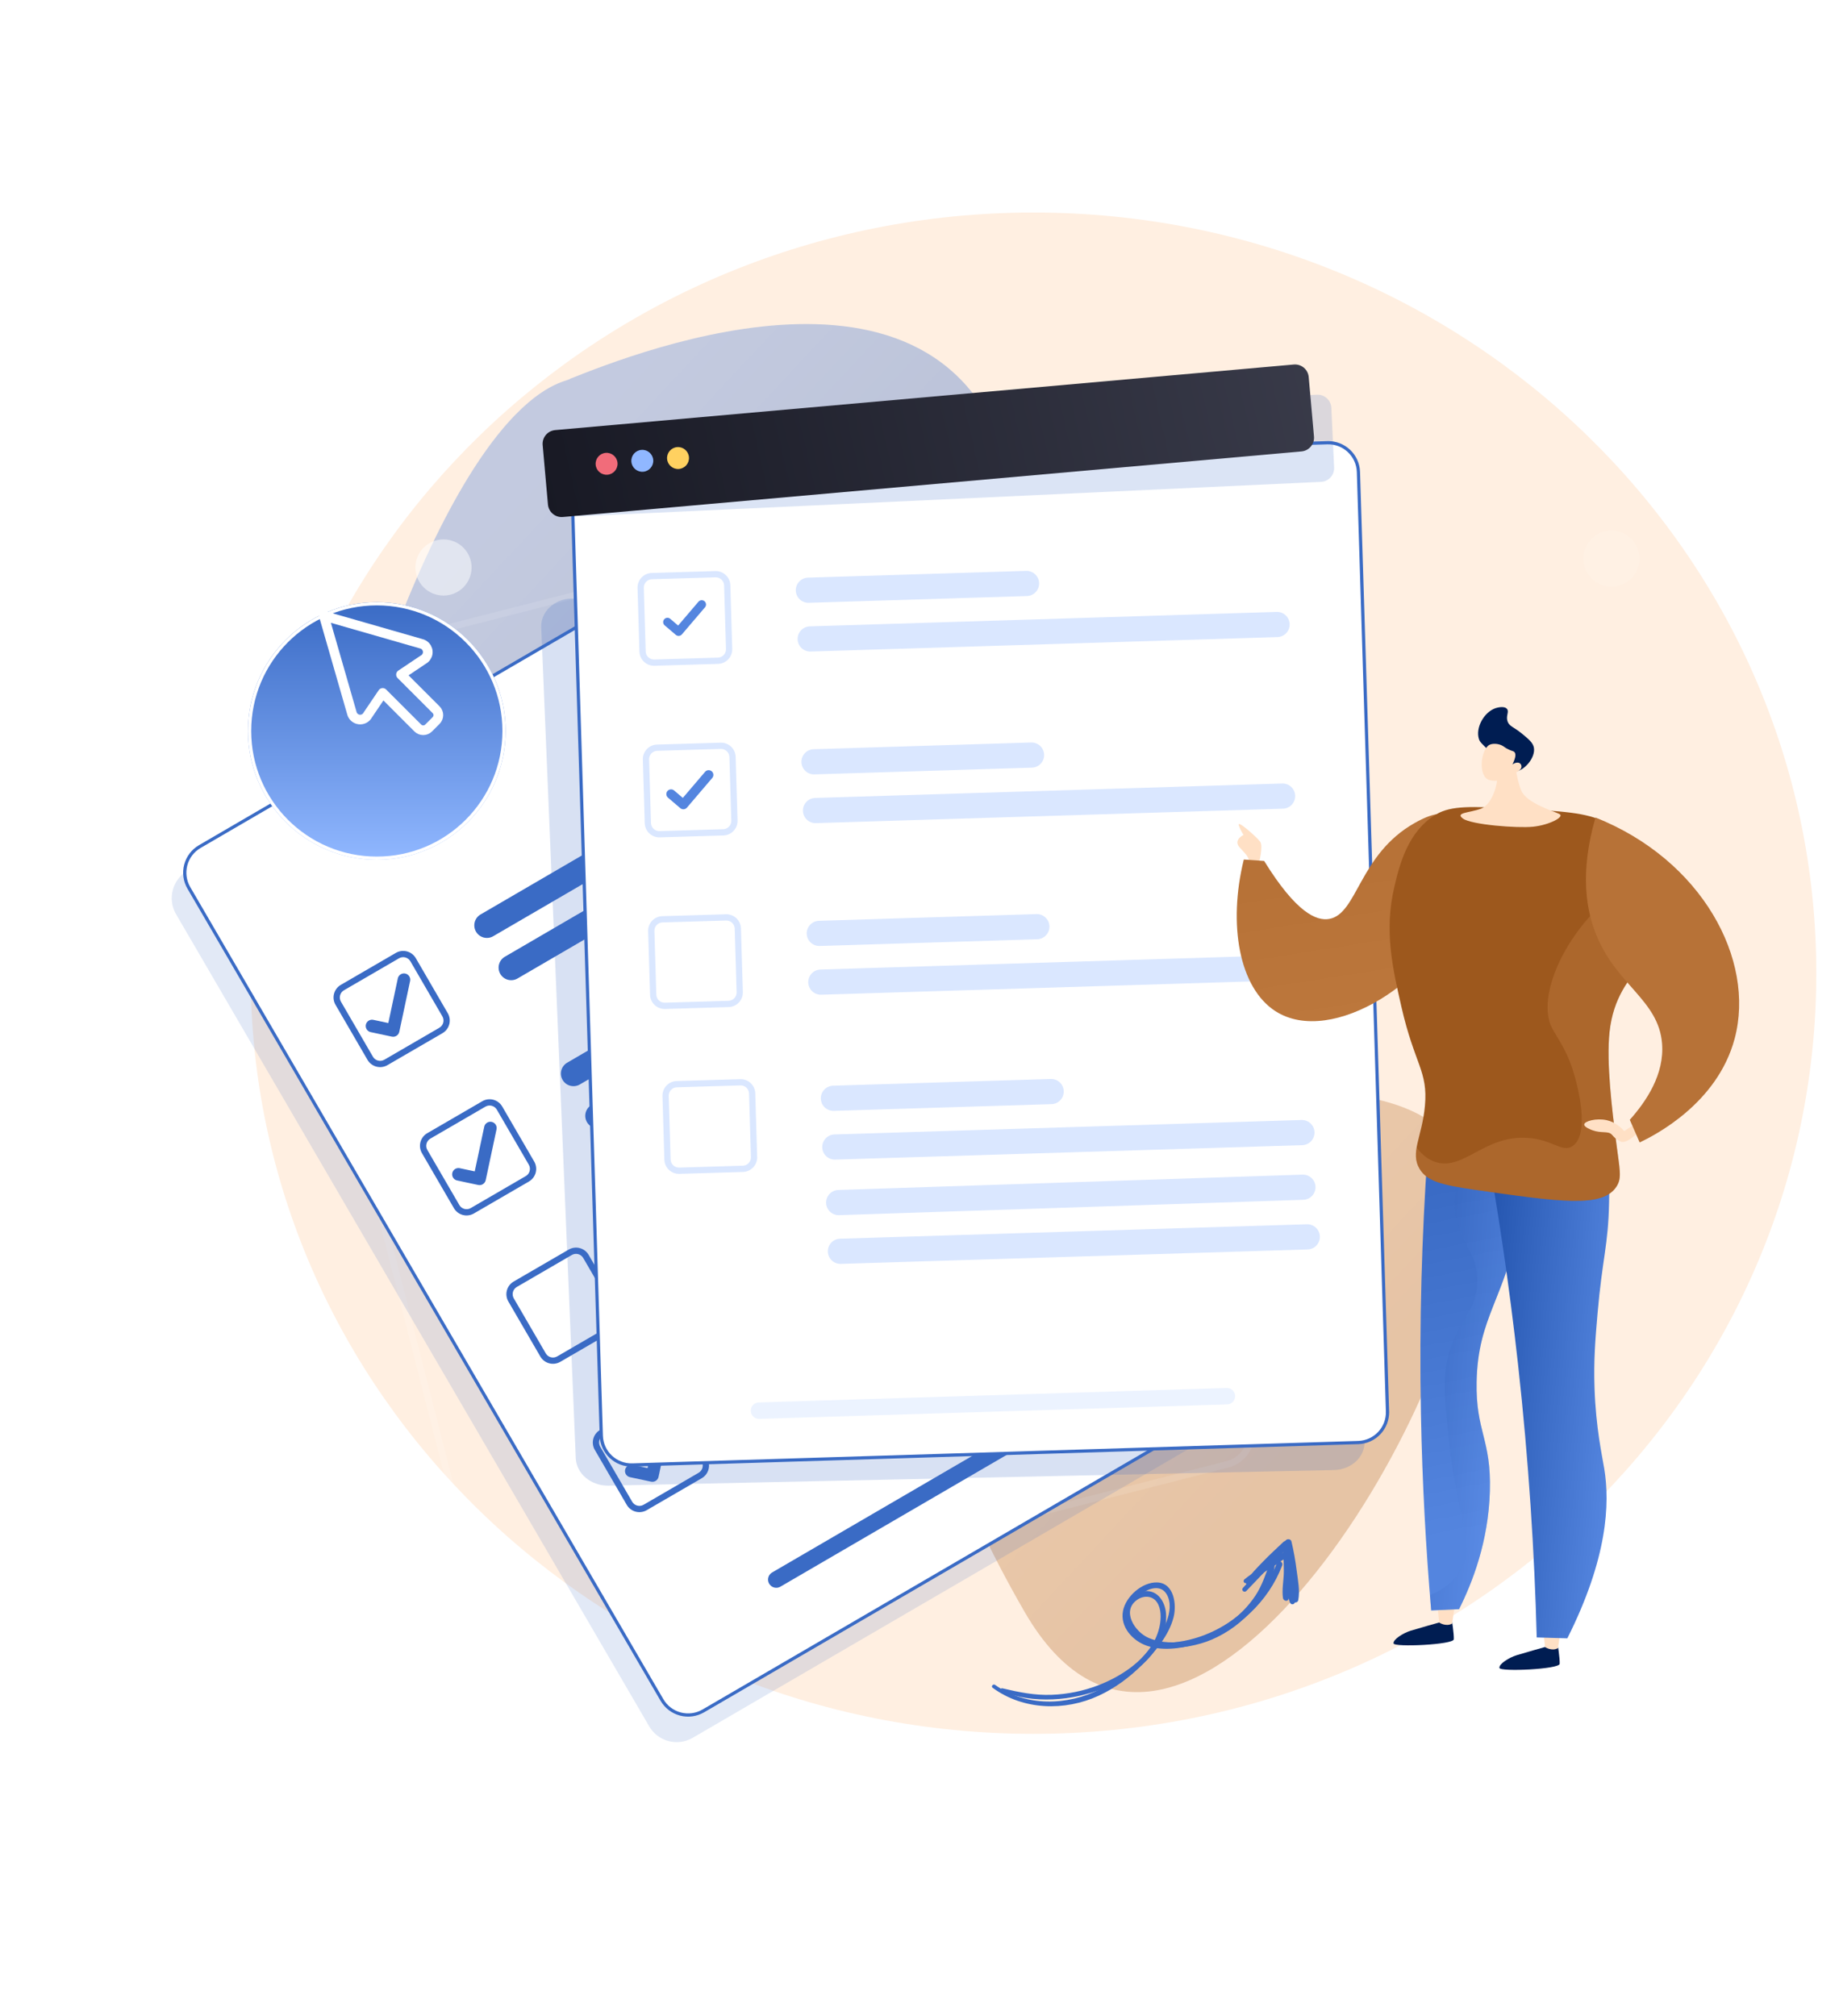 <?xml version="1.0" encoding="UTF-8"?> <svg xmlns="http://www.w3.org/2000/svg" width="571" height="626" viewBox="0 0 571 626" fill="none"><path d="M320.882 538.424C455.125 538.424 563.951 432.668 563.951 302.212C563.951 171.756 455.125 66 320.882 66C186.638 66 77.811 171.756 77.811 302.212C77.811 432.668 186.638 538.424 320.882 538.424Z" fill="#FFEFE1"></path><g opacity="0.35" filter="url(#filter0_f_2093_1547)"><path d="M315.302 153.952C299.804 68.215 197.139 109.68 177.055 117.603C175.312 119.36 144.461 118.184 107.305 241.069C70.15 363.955 185.218 392.718 233.137 379.623C281.055 366.527 272.544 421.974 318.244 500.738C363.944 579.502 447.861 450.883 456.757 383.332C465.654 315.781 361.991 347.056 336.708 341.07C311.425 335.083 330.799 239.689 315.302 153.952Z" fill="url(#paint0_linear_2093_1547)"></path></g><path opacity="0.1" d="M500.331 182.192C502.644 182.192 504.862 181.273 506.497 179.638C508.133 178.003 509.051 175.785 509.051 173.472C509.051 171.159 508.133 168.941 506.497 167.306C504.862 165.671 502.644 164.752 500.331 164.752C498.019 164.752 495.801 165.671 494.165 167.306C492.53 168.941 491.611 171.159 491.611 173.472C491.611 175.785 492.53 178.003 494.165 179.638C495.801 181.273 498.019 182.192 500.331 182.192Z" fill="white"></path><path opacity="0.5" d="M137.706 184.946C140.019 184.946 142.237 184.027 143.872 182.392C145.508 180.757 146.426 178.539 146.426 176.226C146.426 173.913 145.508 171.695 143.872 170.06C142.237 168.425 140.019 167.506 137.706 167.506C135.394 167.506 133.176 168.425 131.54 170.06C129.905 171.695 128.986 173.913 128.986 176.226C128.986 178.539 129.905 180.757 131.54 182.392C133.176 184.027 135.394 184.946 137.706 184.946Z" fill="white"></path><path opacity="0.12" d="M160.172 511.882C155.3 511.882 150.848 508.592 149.588 503.662L77.374 220.876C75.884 215.041 79.419 209.082 85.253 207.591L303.707 151.807C309.542 150.318 315.501 153.851 316.992 159.688L389.204 442.473C389.563 443.862 389.643 445.309 389.439 446.729C389.235 448.149 388.751 449.515 388.015 450.747C387.287 451.983 386.32 453.063 385.172 453.923C384.023 454.783 382.715 455.406 381.324 455.757L162.871 511.543C161.968 511.774 161.062 511.883 160.17 511.883L160.172 511.882ZM306.408 153.546C305.686 153.546 304.952 153.634 304.221 153.821L85.769 209.607C81.045 210.813 78.183 215.638 79.389 220.362L151.602 503.148C152.621 507.14 156.227 509.802 160.17 509.802C160.908 509.802 161.642 509.71 162.357 509.527L380.81 453.742C381.936 453.457 382.994 452.952 383.924 452.256C384.854 451.56 385.636 450.686 386.226 449.686C386.821 448.688 387.213 447.583 387.378 446.433C387.543 445.283 387.479 444.112 387.189 442.987L314.976 160.202C313.957 156.21 310.351 153.548 306.408 153.548V153.546Z" fill="white"></path><g style="mix-blend-mode:multiply" opacity="0.15"><path d="M413.467 412.661L266.566 160.466C263.819 155.75 257.769 154.154 253.054 156.901L58.231 270.383C53.514 273.13 51.919 279.181 54.666 283.896L201.568 536.09C204.315 540.807 210.366 542.402 215.081 539.655L409.902 426.173C414.619 423.426 416.214 417.376 413.467 412.661Z" fill="#3A6BC5"></path></g><path d="M413.194 417.822L218.373 531.304C216.223 532.556 213.664 532.903 211.258 532.269C208.852 531.634 206.797 530.069 205.544 527.919L58.64 275.725C57.388 273.575 57.041 271.015 57.676 268.61C58.31 266.204 59.875 264.148 62.025 262.896L256.847 149.414C258.997 148.162 261.557 147.815 263.963 148.45C266.369 149.084 268.424 150.649 269.676 152.799L416.579 404.993C419.187 409.471 417.67 415.214 413.194 417.822Z" fill="url(#paint1_linear_2093_1547)" stroke="#3A6BC5"></path><path d="M139.037 314.647L129.103 297.546C128.499 296.509 127.508 295.754 126.348 295.447C125.188 295.14 123.953 295.305 122.915 295.907L105.814 305.841C104.777 306.446 104.023 307.437 103.716 308.597C103.408 309.756 103.573 310.991 104.175 312.029L114.108 329.13C114.713 330.166 115.704 330.92 116.864 331.227C118.024 331.534 119.258 331.37 120.297 330.769L137.397 320.835C138.433 320.231 139.188 319.24 139.496 318.08C139.803 316.92 139.638 315.686 139.037 314.647ZM136.422 319.152L119.323 329.089C118.73 329.432 118.025 329.526 117.363 329.35C116.701 329.174 116.135 328.742 115.792 328.149L105.86 311.052C105.515 310.459 105.42 309.754 105.595 309.091C105.771 308.428 106.202 307.862 106.795 307.517L123.892 297.585C124.485 297.242 125.189 297.148 125.851 297.323C126.513 297.499 127.079 297.929 127.425 298.52L137.358 315.62C137.701 316.213 137.795 316.918 137.619 317.58C137.444 318.242 137.013 318.807 136.422 319.152Z" fill="#3A6BC5"></path><path d="M123.132 321.641C122.917 321.781 122.677 321.876 122.425 321.923C122.173 321.97 121.914 321.966 121.664 321.913L115.098 320.515C114.847 320.462 114.609 320.36 114.398 320.214C114.187 320.069 114.007 319.884 113.867 319.669C113.728 319.454 113.632 319.214 113.585 318.962C113.539 318.71 113.542 318.451 113.596 318.201C113.704 317.695 114.008 317.253 114.442 316.971C114.876 316.69 115.404 316.592 115.91 316.699L120.569 317.69L123.535 303.756C123.658 303.266 123.966 302.842 124.395 302.575C124.824 302.307 125.34 302.217 125.834 302.322C126.329 302.427 126.763 302.72 127.046 303.139C127.328 303.558 127.438 304.07 127.351 304.568L123.978 320.411C123.924 320.662 123.822 320.899 123.677 321.11C123.532 321.321 123.347 321.502 123.132 321.641ZM211.592 256.686L153.144 290.731C152.248 291.253 151.181 291.397 150.179 291.133C149.177 290.868 148.32 290.217 147.799 289.321C147.277 288.425 147.132 287.359 147.397 286.356C147.661 285.354 148.313 284.498 149.209 283.976L207.656 249.93C208.552 249.408 209.618 249.264 210.621 249.528C211.623 249.792 212.48 250.444 213.002 251.34C213.523 252.236 213.668 253.302 213.404 254.305C213.139 255.307 212.487 256.164 211.592 256.686ZM286.197 230.75L160.764 303.814C160.32 304.086 159.826 304.267 159.311 304.345C158.796 304.424 158.271 304.399 157.766 304.272C157.261 304.145 156.786 303.918 156.37 303.605C155.954 303.292 155.604 302.899 155.342 302.449C155.08 301.999 154.91 301.501 154.843 300.984C154.776 300.468 154.813 299.943 154.951 299.441C155.089 298.939 155.327 298.47 155.649 298.061C155.971 297.652 156.372 297.311 156.828 297.059L282.261 223.995C283.156 223.473 284.223 223.328 285.225 223.593C286.228 223.857 287.084 224.509 287.606 225.404C288.128 226.3 288.273 227.367 288.008 228.369C287.744 229.372 287.092 230.228 286.197 230.75ZM165.871 360.712L155.938 343.612C155.334 342.575 154.343 341.82 153.183 341.512C152.022 341.205 150.788 341.371 149.75 341.973L132.649 351.906C131.612 352.51 130.857 353.501 130.55 354.661C130.243 355.821 130.408 357.056 131.01 358.094L140.943 375.195C141.547 376.231 142.538 376.985 143.698 377.293C144.858 377.6 146.092 377.435 147.131 376.834L164.232 366.901C165.268 366.296 166.023 365.305 166.331 364.145C166.638 362.985 166.472 361.75 165.871 360.712ZM163.257 365.217L146.158 375.154C145.565 375.497 144.86 375.591 144.198 375.415C143.535 375.238 142.97 374.807 142.627 374.214L132.695 357.117C132.35 356.524 132.255 355.819 132.43 355.157C132.605 354.494 133.036 353.928 133.629 353.583L150.726 343.651C151.318 343.308 152.023 343.213 152.685 343.388C153.348 343.563 153.914 343.993 154.26 344.585L164.193 361.686C164.536 362.279 164.63 362.983 164.454 363.645C164.279 364.307 163.848 364.872 163.257 365.217Z" fill="#3A6BC5"></path><path d="M149.965 367.708C149.751 367.848 149.51 367.943 149.258 367.99C149.007 368.037 148.748 368.033 148.497 367.98L141.931 366.583C141.681 366.53 141.443 366.427 141.232 366.282C141.021 366.137 140.841 365.952 140.701 365.737C140.562 365.522 140.466 365.282 140.419 365.03C140.373 364.778 140.376 364.52 140.429 364.269C140.483 364.018 140.585 363.781 140.73 363.57C140.875 363.359 141.06 363.178 141.275 363.039C141.49 362.899 141.73 362.803 141.982 362.757C142.234 362.71 142.493 362.714 142.743 362.767L147.402 363.758L150.368 349.823C150.491 349.332 150.799 348.908 151.229 348.64C151.658 348.372 152.174 348.281 152.669 348.387C153.164 348.492 153.598 348.786 153.881 349.205C154.164 349.625 154.273 350.138 154.184 350.636L150.811 366.478C150.698 367.005 150.384 367.438 149.965 367.708ZM238.424 302.753L179.977 336.799C179.083 337.301 178.027 337.431 177.037 337.161C176.047 336.891 175.203 336.243 174.687 335.357C174.171 334.47 174.023 333.417 174.277 332.423C174.53 331.429 175.164 330.574 176.041 330.043L234.489 295.998C234.933 295.739 235.423 295.571 235.932 295.502C236.44 295.433 236.958 295.465 237.454 295.596C237.95 295.727 238.416 295.954 238.825 296.265C239.233 296.576 239.576 296.964 239.834 297.408C240.093 297.851 240.261 298.342 240.331 298.85C240.4 299.359 240.368 299.876 240.237 300.373C240.106 300.869 239.878 301.335 239.567 301.743C239.256 302.151 238.868 302.495 238.424 302.753ZM313.029 276.816L187.596 349.88C186.701 350.402 185.634 350.547 184.631 350.282C183.629 350.018 182.772 349.366 182.25 348.47C181.728 347.574 181.584 346.508 181.848 345.505C182.113 344.502 182.765 343.646 183.66 343.124L309.093 270.06C309.988 269.558 311.044 269.428 312.034 269.698C313.024 269.968 313.868 270.616 314.384 271.502C314.9 272.389 315.048 273.442 314.794 274.436C314.541 275.43 313.907 276.285 313.029 276.816ZM192.704 406.78L182.77 389.679C182.166 388.642 181.176 387.887 180.015 387.58C178.855 387.272 177.621 387.438 176.582 388.04L159.481 397.973C158.445 398.578 157.691 399.569 157.383 400.729C157.076 401.889 157.241 403.123 157.842 404.162L167.775 421.262C168.38 422.298 169.371 423.053 170.531 423.36C171.691 423.667 172.926 423.503 173.964 422.902L191.064 412.968C192.101 412.364 192.856 411.373 193.163 410.213C193.471 409.053 193.306 407.818 192.704 406.78ZM190.089 411.285L172.99 421.222C172.397 421.565 171.693 421.659 171.03 421.482C170.368 421.306 169.803 420.874 169.459 420.282L159.527 403.185C159.183 402.592 159.088 401.887 159.263 401.224C159.438 400.561 159.87 399.995 160.462 399.65L177.559 389.718C178.152 389.375 178.857 389.281 179.519 389.456C180.181 389.631 180.747 390.062 181.092 390.653L191.025 407.753C191.369 408.346 191.463 409.05 191.287 409.712C191.112 410.374 190.681 410.94 190.089 411.285ZM265.259 348.82L206.812 382.865C206.368 383.137 205.874 383.318 205.36 383.396C204.845 383.475 204.319 383.45 203.814 383.323C203.309 383.196 202.835 382.969 202.419 382.656C202.003 382.343 201.653 381.95 201.391 381.5C201.129 381.05 200.959 380.552 200.892 380.036C200.825 379.519 200.861 378.994 201 378.492C201.138 377.99 201.375 377.521 201.698 377.112C202.02 376.703 202.421 376.362 202.876 376.11L261.323 342.064C262.218 341.562 263.274 341.432 264.264 341.702C265.254 341.972 266.098 342.62 266.614 343.506C267.13 344.393 267.278 345.446 267.024 346.44C266.771 347.434 266.137 348.289 265.259 348.82ZM339.864 322.883L214.431 395.947C213.987 396.219 213.493 396.4 212.979 396.478C212.464 396.557 211.939 396.532 211.433 396.405C210.928 396.278 210.454 396.051 210.038 395.738C209.622 395.425 209.272 395.032 209.01 394.582C208.748 394.132 208.578 393.634 208.511 393.118C208.444 392.601 208.48 392.076 208.619 391.574C208.757 391.072 208.994 390.603 209.317 390.194C209.639 389.785 210.04 389.444 210.495 389.192L335.928 316.128C336.372 315.87 336.862 315.701 337.371 315.632C337.879 315.563 338.397 315.595 338.893 315.726C339.389 315.856 339.855 316.084 340.264 316.395C340.672 316.706 341.016 317.094 341.274 317.537C341.532 317.981 341.701 318.471 341.77 318.98C341.839 319.488 341.807 320.006 341.676 320.502C341.545 320.999 341.318 321.464 341.007 321.873C340.696 322.281 340.308 322.625 339.864 322.883ZM219.538 452.847L209.604 435.747C209.001 434.71 208.01 433.954 206.85 433.647C205.69 433.339 204.455 433.505 203.416 434.107L186.316 444.041C185.28 444.645 184.525 445.636 184.217 446.796C183.91 447.956 184.075 449.191 184.676 450.229L194.61 467.33C195.215 468.366 196.206 469.12 197.366 469.428C198.526 469.735 199.76 469.57 200.798 468.969L217.899 459.036C218.936 458.431 219.69 457.44 219.998 456.28C220.305 455.12 220.14 453.885 219.538 452.847ZM216.923 457.352L199.825 467.289C199.232 467.632 198.527 467.726 197.865 467.549C197.203 467.373 196.638 466.941 196.293 466.349L186.361 449.252C186.017 448.659 185.922 447.954 186.097 447.291C186.272 446.628 186.704 446.062 187.296 445.717L204.393 435.786C204.986 435.443 205.691 435.348 206.353 435.523C207.015 435.698 207.581 436.129 207.926 436.72L217.86 453.821C218.203 454.414 218.297 455.118 218.121 455.78C217.946 456.442 217.515 457.007 216.923 457.352Z" fill="#3A6BC5"></path><path d="M203.632 459.843C203.417 459.982 203.177 460.078 202.925 460.125C202.673 460.171 202.414 460.168 202.164 460.115L195.597 458.717C195.346 458.663 195.109 458.561 194.898 458.416C194.687 458.271 194.506 458.086 194.367 457.871C194.227 457.656 194.132 457.416 194.085 457.164C194.039 456.912 194.042 456.653 194.096 456.403C194.149 456.152 194.251 455.915 194.396 455.704C194.542 455.493 194.727 455.312 194.942 455.173C195.157 455.034 195.397 454.938 195.649 454.891C195.901 454.845 196.159 454.848 196.41 454.902L201.068 455.893L204.035 441.958C204.088 441.707 204.19 441.47 204.335 441.259C204.48 441.048 204.666 440.867 204.88 440.728C205.095 440.588 205.335 440.493 205.587 440.446C205.839 440.399 206.098 440.403 206.348 440.456C206.599 440.51 206.836 440.612 207.047 440.757C207.258 440.902 207.439 441.087 207.578 441.302C207.717 441.517 207.813 441.757 207.86 442.009C207.906 442.261 207.903 442.519 207.85 442.77L204.478 458.613C204.424 458.863 204.322 459.101 204.177 459.312C204.032 459.523 203.847 459.703 203.632 459.843ZM292.092 394.886L233.644 428.932C232.749 429.433 231.693 429.563 230.703 429.293C229.713 429.024 228.869 428.376 228.353 427.489C227.837 426.603 227.689 425.549 227.943 424.555C228.196 423.561 228.83 422.707 229.708 422.176L288.156 388.131C288.599 387.872 289.089 387.704 289.598 387.635C290.107 387.566 290.624 387.598 291.12 387.728C291.617 387.859 292.082 388.087 292.491 388.398C292.899 388.708 293.243 389.097 293.501 389.54C293.76 389.984 293.928 390.474 293.997 390.983C294.066 391.491 294.034 392.009 293.903 392.505C293.773 393.001 293.545 393.467 293.234 393.876C292.923 394.284 292.535 394.627 292.092 394.886ZM366.698 368.95L241.266 442.015C240.371 442.516 239.315 442.646 238.325 442.376C237.335 442.107 236.491 441.459 235.975 440.572C235.459 439.686 235.311 438.632 235.565 437.638C235.818 436.644 236.452 435.79 237.33 435.259L362.762 362.195C363.656 361.7 364.708 361.575 365.693 361.847C366.679 362.118 367.518 362.765 368.033 363.648C368.547 364.531 368.696 365.58 368.446 366.571C368.197 367.562 367.569 368.416 366.698 368.95ZM367.866 419.588L242.269 492.748C241.684 493.073 240.995 493.156 240.35 492.979C239.705 492.802 239.155 492.379 238.818 491.801C238.481 491.223 238.385 490.536 238.549 489.887C238.714 489.239 239.126 488.681 239.698 488.333L365.295 415.174C365.584 415.005 365.905 414.895 366.237 414.85C366.569 414.805 366.907 414.826 367.232 414.911C367.556 414.997 367.86 415.145 368.127 415.349C368.394 415.552 368.618 415.805 368.787 416.095C368.956 416.385 369.066 416.705 369.111 417.038C369.156 417.37 369.135 417.708 369.05 418.032C368.964 418.357 368.815 418.661 368.612 418.928C368.409 419.195 368.155 419.419 367.866 419.588Z" fill="#3A6BC5"></path><g style="mix-blend-mode:multiply" opacity="0.2"><path d="M423.687 447.553L412.965 189.534C412.764 184.709 408.183 180.893 402.733 181.009L336.793 182.428L336.241 169.164C336.164 167.277 334.37 165.785 332.239 165.832L317.022 166.16C316.744 166.166 316.465 166.145 316.191 166.099C314.736 165.848 313.533 164.871 313.142 163.557C310.295 153.969 300.269 146.975 288.639 147.225C277.009 147.475 267.583 154.889 265.539 164.582C265.205 166.157 263.695 167.31 261.88 167.349L246.663 167.677C244.532 167.722 242.867 169.287 242.944 171.175L243.496 184.44L177.555 185.859C172.105 185.977 167.849 189.983 168.05 194.807L178.772 452.827C178.973 457.652 183.554 461.468 189.005 461.35L414.178 456.505C419.629 456.387 423.885 452.381 423.684 447.556L423.687 447.553ZM289.411 165.761C293.564 165.671 297.056 168.58 297.207 172.256C297.36 175.932 294.116 178.986 289.964 179.074C285.811 179.164 282.319 176.255 282.166 172.579C282.013 168.903 285.257 165.849 289.41 165.759L289.411 165.761Z" fill="#3A6BC5"></path></g><path d="M177.677 154.124C177.517 148.945 181.585 144.617 186.766 144.456L412.121 137.487C417.299 137.326 421.627 141.394 421.788 146.575L430.81 438.295C430.971 443.474 426.902 447.802 421.722 447.963L196.367 454.932C191.188 455.093 186.86 451.025 186.699 445.844L177.677 154.124Z" fill="white"></path><path d="M412.121 137.487L186.766 144.456C181.585 144.617 177.517 148.945 177.677 154.124L186.699 445.844C186.86 451.025 191.188 455.093 196.367 454.932M412.121 137.487L412.105 136.987M412.121 137.487C417.299 137.326 421.627 141.394 421.788 146.575L430.81 438.295M430.81 438.295L431.31 438.28M430.81 438.295C430.971 443.474 426.902 447.802 421.722 447.963L196.367 454.932M196.367 454.932L196.382 455.432" stroke="#3A6BC5"></path><path d="M227.356 201.498L226.768 181.731C226.731 180.532 226.219 179.396 225.346 178.573C224.472 177.75 223.308 177.307 222.108 177.341L202.342 177.93C201.143 177.968 200.007 178.479 199.184 179.352C198.361 180.226 197.918 181.39 197.952 182.589L198.54 202.356C198.578 203.556 199.09 204.691 199.963 205.514C200.837 206.336 202.001 206.779 203.2 206.745L222.967 206.157C224.166 206.12 225.302 205.608 226.125 204.735C226.947 203.862 227.39 202.698 227.356 201.498ZM222.911 204.214L203.144 204.806C202.459 204.825 201.794 204.572 201.296 204.101C200.798 203.631 200.506 202.982 200.485 202.297L199.897 182.534C199.877 181.849 200.129 181.184 200.599 180.684C201.068 180.185 201.717 179.893 202.402 179.871L222.165 179.283C222.85 179.264 223.514 179.517 224.013 179.986C224.512 180.456 224.805 181.104 224.828 181.788L225.416 201.555C225.435 202.24 225.182 202.904 224.713 203.402C224.243 203.901 223.595 204.193 222.911 204.214Z" fill="#DAE7FF"></path><path d="M210.811 197.47C210.636 197.484 210.461 197.463 210.294 197.409C210.127 197.355 209.973 197.268 209.839 197.154L206.344 194.172C206.088 193.939 205.932 193.615 205.91 193.268C205.888 192.922 206.002 192.581 206.227 192.317C206.452 192.053 206.771 191.887 207.116 191.854C207.462 191.821 207.806 191.924 208.077 192.14L210.557 194.255L216.884 186.836C217.117 186.576 217.442 186.417 217.79 186.394C218.138 186.37 218.482 186.484 218.748 186.71C219.013 186.937 219.179 187.258 219.211 187.606C219.242 187.953 219.137 188.3 218.916 188.57L211.723 197.004C211.61 197.138 211.471 197.247 211.315 197.327C211.158 197.407 210.988 197.455 210.813 197.468L210.811 197.47Z" fill="#5485DF"></path><path d="M318.759 185.099L251.15 187.189C250.635 187.209 250.12 187.127 249.637 186.947C249.153 186.768 248.71 186.494 248.332 186.142C247.955 185.79 247.651 185.367 247.438 184.897C247.225 184.427 247.107 183.92 247.091 183.404C247.075 182.888 247.161 182.375 247.345 181.892C247.528 181.41 247.805 180.969 248.16 180.595C248.515 180.22 248.941 179.919 249.412 179.71C249.884 179.501 250.392 179.387 250.908 179.375L318.517 177.285C319.038 177.257 319.559 177.332 320.05 177.508C320.541 177.684 320.991 177.956 321.376 178.308C321.76 178.661 322.07 179.087 322.287 179.561C322.504 180.035 322.624 180.547 322.64 181.068C322.656 181.589 322.568 182.108 322.381 182.595C322.193 183.081 321.91 183.526 321.549 183.901C321.187 184.277 320.754 184.576 320.275 184.782C319.796 184.988 319.281 185.096 318.759 185.099ZM396.711 197.837L251.62 202.325C250.595 202.339 249.606 201.95 248.865 201.241C248.125 200.533 247.692 199.562 247.66 198.537C247.628 197.513 248 196.516 248.695 195.763C249.39 195.01 250.354 194.56 251.377 194.51L396.469 190.022C397.494 190.009 398.483 190.398 399.224 191.107C399.964 191.815 400.397 192.786 400.428 193.811C400.46 194.835 400.088 195.831 399.393 196.584C398.698 197.337 397.735 197.787 396.711 197.837Z" fill="#DAE7FF"></path><path d="M229.003 254.785L228.415 235.018C228.379 233.818 227.867 232.682 226.993 231.859C226.12 231.036 224.955 230.594 223.755 230.629L203.988 231.217C202.789 231.255 201.654 231.766 200.831 232.639C200.008 233.513 199.566 234.677 199.599 235.876L200.187 255.643C200.225 256.842 200.737 257.978 201.611 258.8C202.484 259.623 203.648 260.066 204.847 260.032L224.614 259.444C225.814 259.407 226.949 258.895 227.772 258.022C228.595 257.148 229.038 255.984 229.003 254.785ZM224.558 257.501L204.791 258.093C204.106 258.112 203.442 257.858 202.943 257.388C202.445 256.918 202.153 256.269 202.132 255.584L201.544 235.821C201.524 235.136 201.776 234.471 202.246 233.971C202.716 233.472 203.364 233.18 204.049 233.159L223.812 232.57C224.497 232.551 225.162 232.803 225.661 233.273C226.16 233.742 226.453 234.39 226.475 235.075L227.063 254.842C227.083 255.526 226.83 256.19 226.36 256.689C225.891 257.187 225.243 257.479 224.558 257.501Z" fill="#DAE7FF"></path><path d="M212.294 251.307C212.102 251.322 211.909 251.3 211.726 251.241C211.543 251.181 211.374 251.086 211.228 250.961L207.392 247.688C207.103 247.433 206.926 247.076 206.899 246.692C206.872 246.308 206.997 245.93 207.246 245.637C207.496 245.344 207.851 245.162 208.234 245.128C208.617 245.095 208.998 245.213 209.295 245.458L212.016 247.779L218.96 239.637C219.217 239.359 219.572 239.191 219.95 239.169C220.328 239.147 220.7 239.272 220.989 239.518C221.277 239.763 221.459 240.111 221.496 240.488C221.534 240.865 221.424 241.242 221.19 241.54L213.296 250.796C213.033 251.104 212.671 251.276 212.297 251.306L212.294 251.307Z" fill="#5485DF"></path><path d="M320.408 238.386L252.799 240.477C251.774 240.491 250.785 240.101 250.045 239.392C249.304 238.684 248.871 237.713 248.84 236.689C248.808 235.664 249.18 234.668 249.875 233.915C250.57 233.162 251.533 232.712 252.557 232.662L320.166 230.572C320.679 230.556 321.19 230.641 321.67 230.823C322.151 231.005 322.59 231.279 322.964 231.631C323.338 231.982 323.639 232.404 323.85 232.872C324.061 233.34 324.178 233.845 324.194 234.358C324.21 234.871 324.125 235.383 323.943 235.863C323.761 236.343 323.487 236.783 323.135 237.157C322.784 237.531 322.362 237.832 321.894 238.043C321.426 238.254 320.921 238.37 320.408 238.386Z" fill="#DAE7FF"></path><path d="M398.358 251.124L253.267 255.612C252.242 255.626 251.253 255.236 250.512 254.528C249.771 253.819 249.338 252.848 249.307 251.824C249.275 250.799 249.646 249.803 250.342 249.05C251.037 248.297 252 247.847 253.024 247.797L398.116 243.309C398.629 243.293 399.14 243.378 399.621 243.56C400.101 243.742 400.54 244.016 400.915 244.368C401.289 244.72 401.59 245.141 401.801 245.609C402.012 246.077 402.129 246.582 402.145 247.096C402.16 247.609 402.075 248.12 401.893 248.6C401.712 249.08 401.437 249.52 401.086 249.894C400.734 250.268 400.312 250.569 399.844 250.78C399.376 250.991 398.871 251.108 398.358 251.124Z" fill="#DAE7FF"></path><path d="M230.651 308.072L230.063 288.305C230.026 287.105 229.515 285.97 228.641 285.147C227.768 284.324 226.603 283.881 225.404 283.916L205.637 284.504C204.438 284.541 203.302 285.053 202.479 285.926C201.656 286.799 201.213 287.963 201.247 289.163L201.836 308.93C201.874 310.129 202.385 311.265 203.259 312.087C204.132 312.91 205.296 313.353 206.495 313.32L226.262 312.731C227.461 312.694 228.597 312.182 229.42 311.309C230.243 310.436 230.685 309.271 230.651 308.072ZM226.207 310.788L206.44 311.38C205.755 311.399 205.09 311.146 204.592 310.675C204.093 310.205 203.802 309.556 203.781 308.871L203.192 289.108C203.172 288.423 203.424 287.758 203.894 287.258C204.364 286.759 205.013 286.467 205.698 286.446L225.461 285.857C226.146 285.838 226.81 286.09 227.309 286.56C227.808 287.029 228.101 287.677 228.123 288.362L228.712 308.129C228.731 308.813 228.478 309.478 228.009 309.976C227.539 310.474 226.891 310.766 226.207 310.788Z" fill="#DAE7FF"></path><path d="M322.055 291.674L254.446 293.764C253.422 293.777 252.433 293.388 251.692 292.679C250.952 291.971 250.519 291 250.487 289.975C250.456 288.951 250.827 287.955 251.522 287.202C252.218 286.449 253.181 285.999 254.204 285.949L321.813 283.859C322.326 283.843 322.838 283.928 323.318 284.11C323.798 284.292 324.238 284.566 324.612 284.918C324.986 285.269 325.287 285.691 325.498 286.159C325.709 286.627 325.826 287.132 325.842 287.645C325.858 288.158 325.772 288.67 325.591 289.15C325.409 289.63 325.135 290.07 324.783 290.444C324.431 290.818 324.01 291.119 323.542 291.33C323.074 291.541 322.568 291.658 322.055 291.674ZM400.007 304.409L254.916 308.897C253.891 308.911 252.902 308.521 252.161 307.813C251.421 307.104 250.988 306.133 250.956 305.109C250.924 304.084 251.296 303.088 251.991 302.335C252.686 301.582 253.65 301.132 254.673 301.082L399.764 296.594C400.283 296.568 400.802 296.647 401.29 296.824C401.778 297.001 402.226 297.274 402.607 297.626C402.989 297.978 403.296 298.403 403.512 298.876C403.728 299.348 403.847 299.859 403.863 300.378C403.879 300.897 403.792 301.414 403.606 301.899C403.42 302.383 403.14 302.826 402.781 303.202C402.422 303.577 401.992 303.877 401.515 304.084C401.039 304.292 400.527 304.402 400.007 304.409Z" fill="#DAE7FF"></path><path d="M235.098 359.275L234.509 339.508C234.472 338.309 233.961 337.173 233.088 336.35C232.214 335.527 231.05 335.084 229.85 335.119L210.083 335.707C208.884 335.745 207.748 336.256 206.926 337.13C206.103 338.003 205.66 339.168 205.694 340.367L206.282 360.133C206.32 361.332 206.832 362.468 207.705 363.291C208.579 364.114 209.743 364.557 210.942 364.523L230.708 363.934C231.908 363.897 233.043 363.385 233.866 362.512C234.689 361.639 235.132 360.475 235.098 359.275ZM230.653 361.991L210.886 362.583C210.201 362.602 209.537 362.348 209.038 361.878C208.54 361.408 208.248 360.759 208.227 360.074L207.639 340.311C207.618 339.626 207.871 338.961 208.34 338.461C208.81 337.962 209.459 337.67 210.144 337.649L229.907 337.06C230.592 337.041 231.257 337.294 231.756 337.763C232.255 338.233 232.548 338.881 232.57 339.566L233.158 359.332C233.177 360.017 232.924 360.681 232.455 361.179C231.985 361.677 231.338 361.969 230.653 361.991Z" fill="#DAE7FF"></path><path d="M326.501 342.877L258.892 344.967C258.379 344.983 257.867 344.897 257.387 344.716C256.907 344.534 256.467 344.26 256.093 343.908C255.719 343.556 255.418 343.135 255.207 342.667C254.996 342.199 254.879 341.694 254.863 341.18C254.847 340.667 254.933 340.156 255.114 339.676C255.296 339.196 255.571 338.756 255.922 338.382C256.274 338.008 256.696 337.707 257.164 337.496C257.632 337.285 258.137 337.168 258.65 337.152L326.259 335.062C327.295 335.03 328.302 335.411 329.057 336.121C329.813 336.831 330.255 337.812 330.287 338.848C330.319 339.885 329.938 340.891 329.228 341.647C328.518 342.402 327.537 342.845 326.501 342.877ZM404.453 355.612L259.361 360.1C258.845 360.12 258.331 360.038 257.847 359.858C257.363 359.679 256.92 359.405 256.543 359.053C256.165 358.701 255.861 358.278 255.648 357.808C255.435 357.338 255.317 356.831 255.301 356.315C255.285 355.799 255.371 355.285 255.555 354.803C255.739 354.321 256.016 353.88 256.371 353.505C256.726 353.131 257.151 352.83 257.623 352.621C258.094 352.412 258.603 352.298 259.119 352.286L404.21 347.798C405.231 347.791 406.214 348.183 406.949 348.891C407.685 349.598 408.114 350.566 408.146 351.586C408.178 352.607 407.809 353.599 407.119 354.351C406.429 355.103 405.472 355.556 404.453 355.612ZM404.742 372.581L260.533 377.352C260.02 377.368 259.508 377.282 259.028 377.101C258.548 376.919 258.108 376.645 257.734 376.293C257.36 375.941 257.059 375.52 256.848 375.052C256.637 374.584 256.52 374.079 256.504 373.565C256.488 373.052 256.574 372.541 256.755 372.061C256.937 371.581 257.212 371.141 257.563 370.767C257.915 370.393 258.337 370.092 258.805 369.881C259.273 369.67 259.778 369.553 260.291 369.537L404.5 364.766C405.524 364.753 406.514 365.142 407.254 365.851C407.994 366.559 408.427 367.53 408.459 368.555C408.491 369.579 408.119 370.575 407.424 371.328C406.728 372.081 405.765 372.531 404.742 372.581ZM406.094 387.997L261.003 392.485C259.978 392.499 258.988 392.109 258.248 391.401C257.507 390.692 257.074 389.721 257.042 388.697C257.01 387.672 257.382 386.676 258.077 385.923C258.773 385.17 259.736 384.72 260.76 384.67L405.852 380.182C406.876 380.169 407.866 380.558 408.606 381.267C409.346 381.975 409.779 382.946 409.811 383.971C409.843 384.995 409.471 385.991 408.776 386.744C408.08 387.497 407.117 387.947 406.094 387.997Z" fill="#DAE7FF"></path><path d="M381.028 436.124L235.745 440.616C235.067 440.637 234.41 440.388 233.916 439.924C233.423 439.46 233.134 438.819 233.113 438.142C233.092 437.465 233.34 436.807 233.804 436.313C234.268 435.82 234.909 435.531 235.587 435.51L380.869 431.018C381.204 431.007 381.538 431.063 381.852 431.182C382.165 431.3 382.453 431.48 382.697 431.709C382.942 431.939 383.138 432.215 383.276 432.52C383.414 432.826 383.491 433.156 383.501 433.491C383.511 433.827 383.456 434.161 383.337 434.474C383.218 434.788 383.039 435.075 382.81 435.32C382.58 435.564 382.304 435.761 381.998 435.899C381.693 436.037 381.363 436.113 381.028 436.124Z" fill="#ECF3FF"></path><path d="M310.93 525.143C320.732 529.259 333.099 528.192 342.757 524.262C352.005 520.496 362.785 512.307 362.043 501.148C361.773 497.082 359.072 493.205 354.553 494.255C350.354 495.228 348.347 499.464 349.51 503.461C352.653 514.258 368.259 512.565 376.197 509.181C381.235 507.033 385.697 503.728 389.22 499.534C392.465 495.657 395.589 490.484 395.857 485.326C395.895 484.583 394.68 484.357 394.415 485.037C393.015 488.671 391.97 492.23 389.79 495.518C387.527 498.931 384.563 501.889 381.203 504.222C374.533 508.852 364.464 511.99 356.585 508.607C352.409 506.813 348.097 500.27 353.094 496.792C355.119 495.384 357.899 495.459 359.305 497.674C360.586 499.696 360.528 502.504 360.099 504.757C358.354 513.935 349.161 520.205 341.002 523.346C336.376 525.12 331.49 526.12 326.54 526.305C321.248 526.508 316.331 525.501 311.227 524.28C310.729 524.158 310.444 524.94 310.93 525.143Z" fill="#3A6BC5"></path><path d="M308.21 524.122C317.725 531.111 330.621 531.443 341.148 526.574C346.214 524.231 350.747 520.88 354.67 516.931C358.672 512.9 362.897 507.908 364.368 502.307C365.398 498.4 364.609 491.579 359.295 491.406C354.619 491.25 349.543 495.785 348.686 500.243C347.727 505.232 351.671 509.552 356.129 511.08C361.453 512.905 367.693 511.79 372.901 510.066C384.301 506.29 393.861 497.349 398.113 486.122C398.518 485.051 396.926 484.229 396.501 485.314C393.34 493.432 387.537 500.252 380.069 504.758C376.265 507.055 372.039 508.715 367.667 509.556C362.662 510.517 356.504 510.842 352.601 506.962C348.291 502.679 350.669 496.924 355.431 494.246C358.208 492.684 361.304 492.51 362.666 495.938C363.772 498.719 362.973 501.979 361.761 504.587C357.872 512.938 349.793 520.407 341.64 524.537C331.419 529.714 318.573 530.058 308.997 523.242C308.383 522.797 307.593 523.667 308.21 524.122Z" fill="#3A6BC5"></path><path d="M387.178 491.553C389.305 490.452 391.29 489.023 393.308 487.737C394.262 487.129 395.219 486.522 396.174 485.91C396.615 485.628 398.752 483.884 399.23 484.104C399.477 484.215 399.448 487.078 399.475 487.454L399.72 490.804C399.881 492.981 399.644 495.665 400.541 497.68C400.861 498.402 401.856 498.358 402.066 497.579C402.457 496.135 402.149 494.644 402.03 493.164C401.896 491.491 401.758 489.817 401.624 488.144C401.496 486.596 401.953 482.941 400.2 482.065C398.527 481.227 396.099 483.852 394.852 484.688C392.052 486.563 389.046 488.3 386.431 490.419C385.736 490.977 386.403 491.954 387.178 491.553Z" fill="#3A6BC5"></path><path d="M387.674 491.97C389.689 490.37 391.307 488.187 393.123 486.362C395.233 484.247 397.421 482.179 399.815 480.386L398.216 479.602C398.478 482.377 398.629 485.161 398.623 487.949C398.621 490.658 397.954 493.613 398.362 496.277C398.482 497.051 399.711 497.518 400.051 496.615C400.957 494.211 400.769 491.132 400.791 488.591C400.808 485.539 400.634 482.488 400.271 479.458C400.163 478.54 399.113 478.237 398.473 478.846C396.345 480.878 394.166 482.838 392.129 484.967C390.299 486.882 388.14 488.934 386.907 491.291C386.68 491.74 387.253 492.304 387.674 491.97Z" fill="#3A6BC5"></path><path d="M386.966 494.069C391.56 489.266 396.128 484.435 400.775 479.682L398.977 479.07C399.561 482.14 400.119 485.208 400.48 488.312C400.809 491.171 400.62 494.28 401.37 497.056C401.606 497.932 402.929 497.774 403.091 496.941C403.667 494.025 402.993 490.673 402.617 487.756C402.224 484.703 401.706 481.66 400.982 478.669C400.795 477.899 399.713 477.779 399.238 478.319C394.839 483.299 390.361 488.205 385.905 493.133C385.288 493.809 386.338 494.729 386.966 494.069Z" fill="#3A6BC5"></path><g style="mix-blend-mode:multiply" opacity="0.18"><path d="M414.235 145.167L413.376 126.644C413.35 126.083 413.214 125.533 412.975 125.024C412.737 124.516 412.4 124.06 411.985 123.682C411.57 123.304 411.084 123.011 410.556 122.82C410.028 122.63 409.467 122.545 408.906 122.571L178.919 133.253C177.787 133.306 176.721 133.807 175.958 134.645C175.194 135.483 174.794 136.59 174.846 137.723L175.707 156.246C175.76 157.379 176.261 158.444 177.099 159.208C177.937 159.972 179.045 160.371 180.177 160.319L410.164 149.637C411.297 149.584 412.362 149.083 413.126 148.245C413.89 147.407 414.289 146.3 414.237 145.167H414.235Z" fill="#3A6BC5"></path></g><path d="M404.104 140.186L174.771 160.551C174.212 160.601 173.648 160.54 173.113 160.372C172.577 160.204 172.079 159.932 171.649 159.571C171.218 159.211 170.863 158.769 170.603 158.271C170.343 157.774 170.184 157.229 170.134 156.67L168.494 138.199C168.445 137.64 168.506 137.076 168.674 136.54C168.842 136.005 169.114 135.507 169.474 135.077C169.835 134.646 170.276 134.291 170.774 134.031C171.272 133.771 171.816 133.612 172.375 133.562L401.707 113.197C402.267 113.147 402.83 113.208 403.366 113.376C403.902 113.544 404.399 113.816 404.83 114.176C405.26 114.537 405.616 114.978 405.876 115.476C406.136 115.974 406.295 116.518 406.344 117.077L407.984 135.549C408.034 136.108 407.973 136.672 407.805 137.208C407.637 137.743 407.365 138.241 407.005 138.671C406.645 139.102 406.203 139.457 405.705 139.717C405.208 139.977 404.664 140.136 404.104 140.186Z" fill="url(#paint2_linear_2093_1547)"></path><path d="M188.078 140.631L188.077 140.631C186.202 140.777 184.801 142.416 184.947 144.291L184.947 144.292C185.094 146.167 186.732 147.568 188.607 147.422L188.608 147.422C190.483 147.275 191.884 145.637 191.738 143.762L191.738 143.761C191.592 141.886 189.953 140.485 188.078 140.631Z" fill="#F16C7A"></path><path d="M199.168 139.705L199.167 139.705C197.292 139.852 195.891 141.49 196.037 143.365L196.037 143.366C196.184 145.241 197.822 146.642 199.697 146.496L199.698 146.496C201.573 146.349 202.974 144.711 202.828 142.836L202.828 142.835C202.681 140.96 201.043 139.559 199.168 139.705Z" fill="#90B7FF"></path><path d="M210.259 138.843L210.258 138.843C208.383 138.989 206.982 140.628 207.128 142.503L207.128 142.504C207.274 144.378 208.913 145.78 210.788 145.634L210.789 145.633C212.663 145.487 214.065 143.849 213.919 141.974L213.918 141.973C213.772 140.098 212.134 138.697 210.259 138.843Z" fill="#FFD160"></path><g filter="url(#filter1_d_2093_1547)"><path d="M156.999 209C156.999 186.909 139.09 169 116.999 169C94.908 169 76.999 186.909 76.999 209C76.999 231.091 94.908 249 116.999 249C139.09 249 156.999 231.091 156.999 209Z" fill="url(#paint3_linear_2093_1547)"></path><path d="M156.499 209C156.499 187.185 138.814 169.5 116.999 169.5C95.184 169.5 77.499 187.185 77.499 209C77.499 230.815 95.184 248.5 116.999 248.5C138.814 248.5 156.499 230.815 156.499 209Z" stroke="white"></path></g><mask id="mask0_2093_1547" style="mask-type:luminance" maskUnits="userSpaceOnUse" x="91" y="182" width="54" height="54"><path d="M91.666 182.333H144.999V235.666H91.666V182.333Z" fill="white"></path></mask><g mask="url(#mask0_2093_1547)"><path d="M109.23 221.362C109.348 221.893 109.626 222.375 110.026 222.743C110.427 223.111 110.93 223.348 111.468 223.423C112.007 223.497 112.556 223.405 113.04 223.159C113.525 222.913 113.924 222.525 114.182 222.046L118.826 215.173L129.73 226.077C130.175 226.521 130.778 226.771 131.407 226.772C132.036 226.771 132.639 226.522 133.084 226.077L135.41 223.751C135.854 223.306 136.103 222.703 136.105 222.074C136.105 221.763 136.044 221.454 135.925 221.166C135.805 220.879 135.63 220.617 135.41 220.397L124.506 209.493L131.424 204.848C131.782 204.656 132.092 204.384 132.329 204.053C132.565 203.722 132.724 203.342 132.791 202.941C132.858 202.539 132.832 202.128 132.716 201.738C132.599 201.349 132.395 200.991 132.119 200.692C131.75 200.293 131.268 200.015 130.737 199.897L100.555 191.222L109.23 221.362Z" stroke="white" stroke-width="3" stroke-linecap="round" stroke-linejoin="round"></path></g><path d="M390.859 268.199C390.859 268.199 392.298 262.766 391.279 261.378C390.26 259.989 384.027 254.436 384.626 256.246C385.225 258.057 386.124 259.265 386.124 259.265C386.124 259.265 382.768 260.834 384.926 263.189C387.083 265.543 387.803 266.086 387.923 268.199C388.042 270.312 389.421 271.036 390.859 268.199Z" fill="#FFE0C5"></path><path d="M450.732 502.7C450.732 502.7 451.494 507.398 451.397 509.07C451.301 510.743 432.876 511.597 432.69 510.345C432.504 509.092 435.736 507.1 438.01 506.397C440.284 505.694 446.941 503.818 446.941 503.818L450.732 502.7Z" fill="#001D52"></path><path d="M446.262 498.016L446.849 503.858C446.849 503.858 448.989 505.282 450.875 504.183L451.819 497.824L446.262 498.016Z" fill="#FFE0C5"></path><path d="M483.603 510.317C483.603 510.317 484.365 515.015 484.269 516.688C484.172 518.36 465.747 519.215 465.561 517.962C465.375 516.709 468.607 514.717 470.881 514.014C473.155 513.311 479.812 511.435 479.812 511.435L483.603 510.317Z" fill="#001D52"></path><path d="M479.132 505.633L479.72 511.475C479.72 511.475 481.86 512.899 483.745 511.8L484.689 505.44L479.132 505.633Z" fill="#FFE0C5"></path><path d="M449.601 345.495C447.471 349.843 445.342 354.192 443.212 358.54C441.499 383.356 440.648 410.341 441.195 439.199C441.602 460.67 442.741 481.009 444.377 500.101C447.265 499.967 450.152 499.833 453.04 499.7C457.215 491.354 462.144 478.709 462.598 463.101C463.071 446.819 458.17 444.658 458.481 429.069C458.884 408.864 467.296 403.473 471.778 379.17C473.492 369.875 474.646 357.735 473.274 343.007C465.383 343.836 457.492 344.666 449.601 345.495Z" fill="url(#paint4_linear_2093_1547)"></path><path opacity="0.3" d="M473.276 343.007C469.015 343.455 464.753 343.903 460.491 344.351C452.82 357.796 450.678 371.791 452.024 377.981C453.929 386.739 458.967 389.544 458.69 398.338C458.416 407.038 453.326 409.294 450.098 419.549C447.863 426.649 448.453 433.177 449.724 445.944C452.285 471.659 458.45 479.524 453.286 487.955C451.818 490.35 449.174 493.204 443.994 495.382C444.121 496.959 444.246 498.541 444.38 500.101C447.267 499.968 450.155 499.833 453.042 499.701C457.217 491.354 462.146 478.71 462.6 463.101C463.073 446.819 458.172 444.658 458.483 429.069C458.886 408.864 467.298 403.474 471.78 379.17C473.494 369.875 474.648 357.736 473.276 343.007Z" fill="url(#paint5_linear_2093_1547)"></path><path d="M461.061 353.323C465.058 375.279 468.589 398.777 471.344 423.697C474.671 453.787 476.446 482.154 477.144 508.491C480.313 508.582 483.483 508.672 486.652 508.762C499.14 483.879 499.903 467.009 498.103 456.025C497.409 451.793 495.524 443.494 495.094 431.09C494.794 422.444 495.342 415.864 496.026 407.955C497.526 390.612 499.346 386.826 499.607 373.561C499.853 361.111 499.904 354.812 496.375 351.135C487.079 341.448 462.895 352.466 461.061 353.323Z" fill="url(#paint6_linear_2093_1547)"></path><path d="M392.517 267.362C390.409 267.214 388.302 267.066 386.194 266.918C381.222 287.154 384.788 306.785 396.01 314.004C413.544 325.284 446.128 304.033 453.19 280.894C456.289 270.738 455.583 256.08 449.389 253.232C447.669 252.441 445.001 252.319 439.22 255.588C421.957 265.35 421.503 283.8 412.727 285.363C408.825 286.058 402.524 283.552 392.517 267.362Z" fill="url(#paint7_linear_2093_1547)"></path><path d="M440.787 362.992C437.75 357.917 441.564 353.023 442.433 343.409C443.416 332.512 439.249 330.698 435.127 312.64C432.386 300.63 429.755 289.1 432.895 275.604C434.401 269.136 436.953 258.165 445.968 252.866C450.62 250.132 456.972 250.405 469.485 251.065C484.959 251.88 492.696 252.287 498.466 255.347C499.311 255.796 516.865 265.412 518.074 281.088C519.304 297.042 502.052 299.187 499.751 320.463C498.718 330.014 500.56 344.704 501.754 354.232C502.9 363.38 503.689 365.723 501.897 368.492C497.576 375.168 484.35 373.265 457.896 369.461C447.519 367.968 443.053 366.779 440.787 362.992Z" fill="url(#paint8_linear_2093_1547)"></path><path opacity="0.3" d="M481.038 317.041C482.157 321.188 486.18 324.285 488.98 334.371C489.585 336.549 493.891 352.057 488.305 355.875C485.078 358.079 482.182 353.902 474.351 353.357C460.782 352.411 454.318 363.898 445.454 360.761C443.916 360.216 441.886 359.056 439.859 356.39C439.455 358.793 439.525 360.879 440.789 362.992C443.055 366.779 447.521 367.969 457.898 369.461C484.351 373.266 497.578 375.169 501.898 368.493C503.691 365.723 502.902 363.38 501.755 354.232C500.561 344.704 498.72 330.014 499.753 320.463C502.054 299.187 519.305 297.043 518.075 281.088C517.746 276.823 516.189 273.025 514.106 269.72C492.221 278.639 477.522 304.01 481.038 317.041Z" fill="url(#paint9_linear_2093_1547)"></path><path d="M508.681 348.424L504.302 351.24C503.516 350.326 501.696 348.481 498.854 347.851C495.652 347.143 491.977 348.159 491.891 349.188C491.823 350.013 494.061 350.844 494.407 350.973C497.2 352.011 499.273 351.149 500.402 352.28C500.802 352.68 501.3 353.424 502.444 354.113C502.745 354.295 503.06 354.454 503.226 354.52C505.091 355.25 508.289 351.981 508.564 351.695L508.681 348.424Z" fill="#FFE0C5"></path><path d="M495.744 290.586C492.577 282.945 490.382 271.247 495.385 253.875C528.349 266.957 545.161 297.97 538.597 322.556C533.186 342.823 513.498 352.695 509.107 354.772C508.085 352.429 507.063 350.087 506.041 347.744C511.13 342.036 516.866 333.596 516.054 323.964C514.93 310.612 502.157 306.054 495.744 290.586Z" fill="url(#paint10_linear_2093_1547)"></path><path d="M470.297 235.348C470.297 235.348 470.558 241.156 472.348 245.505C473.965 249.436 482.474 251.907 484.198 252.784C485.923 253.662 480.967 256.226 475.99 256.73C471.013 257.235 456.801 256.096 454.238 254.196C451.676 252.296 456.297 252.439 459.85 251.125C463.402 249.812 465.456 242.815 464.829 239.639C464.202 236.463 470.297 235.348 470.297 235.348Z" fill="#FFE0C5"></path><path d="M462.426 233.242C459.844 230.686 459.484 230.388 459.202 229.504C458.074 225.959 460.804 221.104 464.385 219.909C464.571 219.847 466.972 219.072 467.889 220.122C468.668 221.013 467.522 222.244 468.067 223.961C468.577 225.569 469.961 225.689 472.526 227.798C474.639 229.534 475.952 230.614 476.255 232.132C476.879 235.263 473.116 239.8 469.785 239.677C468.588 239.632 468.262 239.016 462.426 233.242Z" fill="#001D52"></path><path d="M469.458 240.161C469.458 240.161 466.713 243.291 462.531 242.256C458.787 241.33 459.742 232.675 462.482 231.292C463.396 230.831 465.057 230.87 466.306 231.476C467.044 231.834 467.249 232.206 468.466 232.767C469.588 233.285 469.944 233.213 470.246 233.578C470.624 234.034 470.786 235.015 469.603 237.384C470.456 236.776 471.373 236.649 471.936 237.051C472.026 237.115 472.255 237.34 472.353 237.636C472.71 238.708 471.604 239.798 469.458 240.161Z" fill="#FFE0C5"></path><defs><filter id="filter0_f_2093_1547" x="0.04" y="0.629" width="557.257" height="624.841" filterUnits="userSpaceOnUse" color-interpolation-filters="sRGB"><feFlood flood-opacity="0" result="BackgroundImageFix"></feFlood><feBlend mode="normal" in="SourceGraphic" in2="BackgroundImageFix" result="shape"></feBlend><feGaussianBlur stdDeviation="50" result="effect1_foregroundBlur_2093_1547"></feGaussianBlur></filter><filter id="filter1_d_2093_1547" x="26.999" y="137" width="180" height="180" filterUnits="userSpaceOnUse" color-interpolation-filters="sRGB"><feFlood flood-opacity="0" result="BackgroundImageFix"></feFlood><feColorMatrix in="SourceAlpha" type="matrix" values="0 0 0 0 0 0 0 0 0 0 0 0 0 0 0 0 0 0 127 0" result="hardAlpha"></feColorMatrix><feOffset dy="18"></feOffset><feGaussianBlur stdDeviation="25"></feGaussianBlur><feComposite in2="hardAlpha" operator="out"></feComposite><feColorMatrix type="matrix" values="0 0 0 0 0.067 0 0 0 0 0.071 0 0 0 0 0.11 0 0 0 0.3 0"></feColorMatrix><feBlend mode="normal" in2="BackgroundImageFix" result="effect1_dropShadow_2093_1547"></feBlend><feBlend mode="normal" in="SourceGraphic" in2="effect1_dropShadow_2093_1547" result="shape"></feBlend></filter><linearGradient id="paint0_linear_2093_1547" x1="172.55" y1="141.714" x2="448.899" y2="399.769" gradientUnits="userSpaceOnUse"><stop stop-color="#5485DF"></stop><stop offset="0.287" stop-color="#3A6BC5"></stop><stop offset="0.641" stop-color="#D08B50"></stop><stop offset="1" stop-color="#B77237"></stop></linearGradient><linearGradient id="paint1_linear_2093_1547" x1="513.121" y1="-65.734" x2="230.419" y2="575.518" gradientUnits="userSpaceOnUse"><stop stop-color="white"></stop><stop offset="1" stop-color="white"></stop></linearGradient><linearGradient id="paint2_linear_2093_1547" x1="533.414" y1="53.276" x2="113.988" y2="148.471" gradientUnits="userSpaceOnUse"><stop stop-color="#4B4D5E"></stop><stop offset="1" stop-color="#11121C"></stop></linearGradient><linearGradient id="paint3_linear_2093_1547" x1="116.999" y1="169" x2="116.999" y2="249" gradientUnits="userSpaceOnUse"><stop stop-color="#3A6BC5"></stop><stop offset="1" stop-color="#90B7FF"></stop></linearGradient><linearGradient id="paint4_linear_2093_1547" x1="448.519" y1="368.486" x2="469.222" y2="473.572" gradientUnits="userSpaceOnUse"><stop stop-color="#3A6BC5"></stop><stop offset="1" stop-color="#5485DF"></stop></linearGradient><linearGradient id="paint5_linear_2093_1547" x1="438.332" y1="419.899" x2="469.012" y2="422.341" gradientUnits="userSpaceOnUse"><stop stop-color="#2152AC"></stop><stop offset="1" stop-color="#6D9EF8"></stop></linearGradient><linearGradient id="paint6_linear_2093_1547" x1="455.299" y1="425.711" x2="501.875" y2="429.418" gradientUnits="userSpaceOnUse"><stop stop-color="#2152AC"></stop><stop offset="1" stop-color="#5485DF"></stop></linearGradient><linearGradient id="paint7_linear_2093_1547" x1="418.514" y1="270.897" x2="453.454" y2="493.689" gradientUnits="userSpaceOnUse"><stop stop-color="#B77237"></stop><stop offset="0.996" stop-color="#D08B50"></stop></linearGradient><linearGradient id="paint8_linear_2093_1547" x1="491.793" y1="515.527" x2="508.697" y2="740.437" gradientUnits="userSpaceOnUse"><stop stop-color="#9D581D"></stop><stop offset="0.996" stop-color="#D08B50"></stop></linearGradient><linearGradient id="paint9_linear_2093_1547" x1="548.452" y1="438.834" x2="455.492" y2="280.736" gradientUnits="userSpaceOnUse"><stop stop-color="#D08B50"></stop><stop offset="0.996" stop-color="#D08B50"></stop></linearGradient><linearGradient id="paint10_linear_2093_1547" x1="532.511" y1="512.467" x2="549.415" y2="737.378" gradientUnits="userSpaceOnUse"><stop stop-color="#B77237"></stop><stop offset="0.996" stop-color="#9D581D"></stop></linearGradient></defs></svg> 